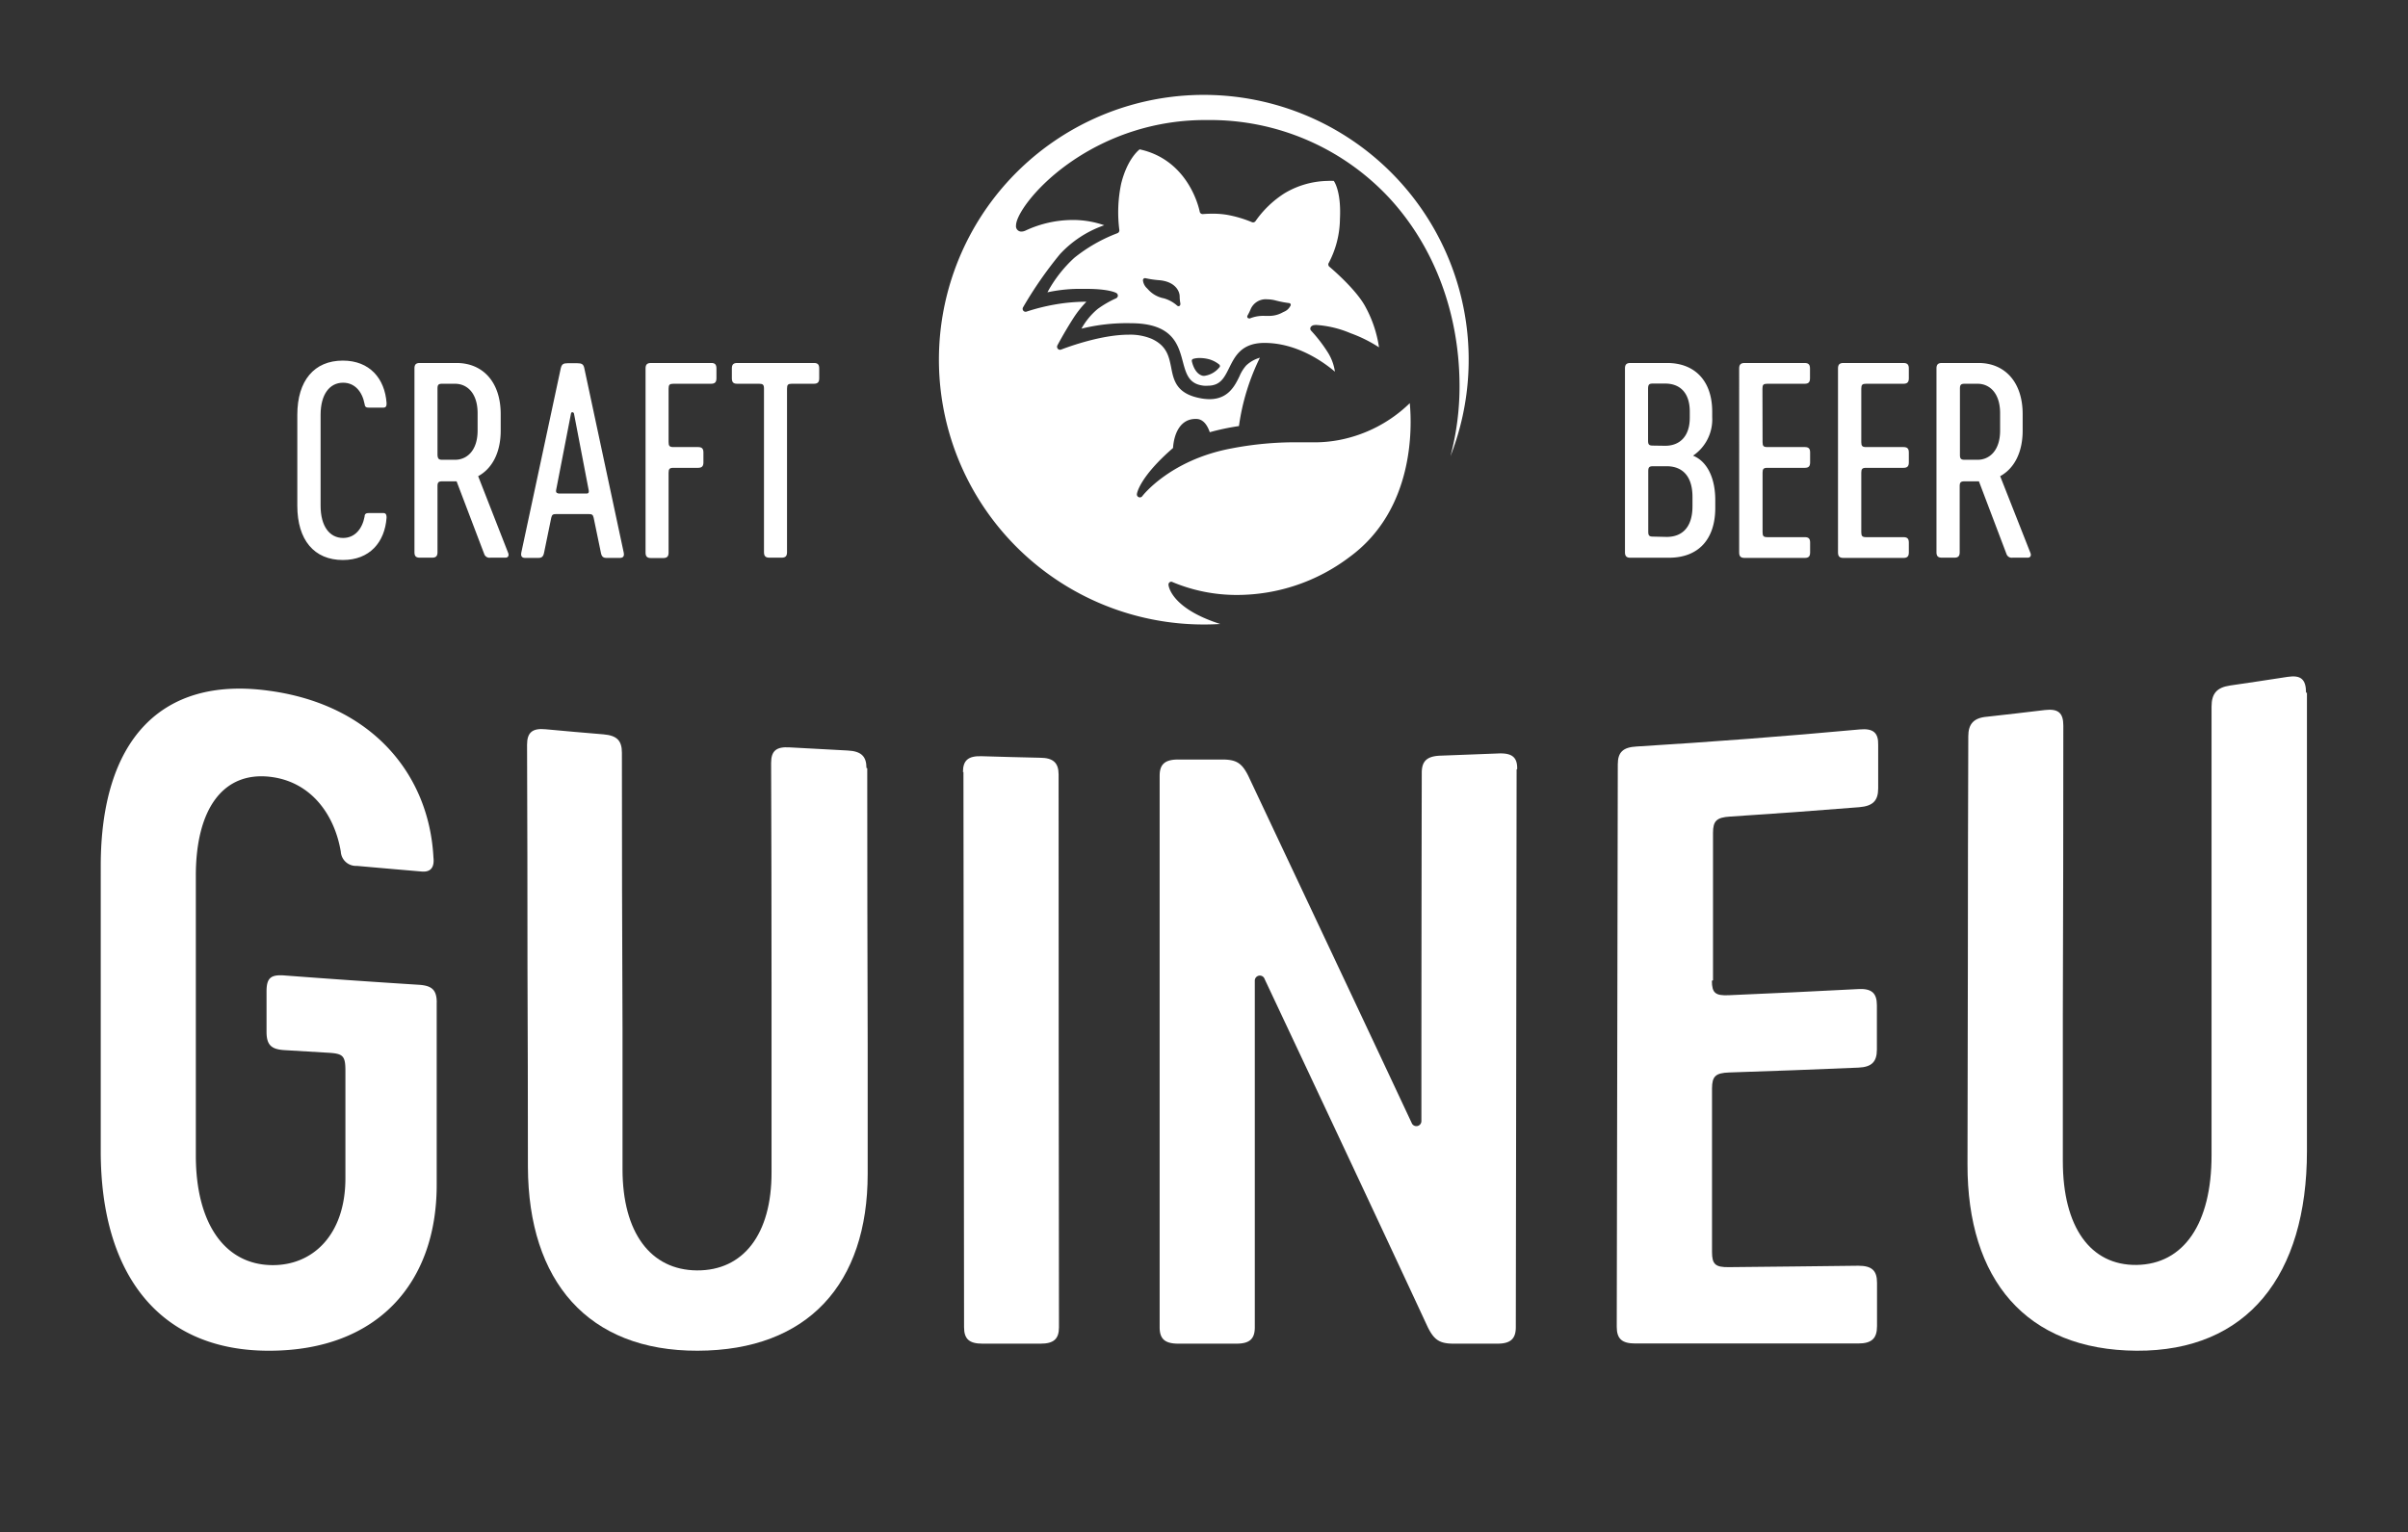 <svg id="Layer_1" data-name="Layer 1" xmlns="http://www.w3.org/2000/svg" viewBox="0 0 392 249.5"><rect x="0" y="0" width="392" height="249.5" fill="#333333" stroke="none"/><defs><style>.cls-1{fill:#fff;}</style></defs><path class="cls-1" d="M48.4,82.35V67.56c0-5.58,2.75-8.84,7.41-8.84,4.37,0,6.83,2.92,7.12,6.89,0,.39,0,.77-.54.77H60.06c-.46,0-.67-.13-.71-.6-.38-2-1.58-3.46-3.5-3.46-2.17,0-3.66,1.86-3.66,5.24V82.35c0,3.38,1.49,5.25,3.66,5.25,1.92,0,3.12-1.48,3.5-3.47,0-.46.25-.59.71-.59h2.33c.5,0,.54.38.54.76-.29,4-2.75,6.89-7.12,6.89C51.15,91.19,48.4,87.94,48.4,82.35Z"/><path class="cls-1" d="M82.29,90.81H79.83a.9.9,0,0,1-1-.59l-4.5-11.84H72c-.62,0-.78.17-.78.8V89.92c0,.63-.25.89-.88.89h-2c-.63,0-.87-.26-.87-.89V60c0-.63.24-.89.87-.89h6c4.17,0,7.17,3,7.17,8.33V70.1c0,3.63-1.41,6.21-3.67,7.44L82.71,90C82.91,90.47,82.71,90.81,82.29,90.81ZM72,74.87h2.08c1.88,0,3.67-1.44,3.67-4.77V67.3c0-3.38-1.79-4.81-3.67-4.81H72c-.62,0-.78.16-.78.8V74.07C71.26,74.7,71.42,74.87,72,74.87Z"/><path class="cls-1" d="M91.28,60c.16-.72.45-.85,1.12-.85H94c.67,0,1,.13,1.13.85l6.41,30c.13.64-.17.85-.63.85H98.73c-.54,0-.79-.21-.91-.85L96.64,84.3c-.12-.51-.29-.59-.83-.59H90.56c-.53,0-.7.08-.82.59L88.57,90c-.13.64-.38.85-.92.85H85.49c-.46,0-.75-.21-.63-.85Zm-.43,20.37h4.67c.21,0,.38-.12.33-.46L93.44,67.35c-.08-.3-.46-.3-.49,0L90.52,79.86C90.48,80.2,90.65,80.32,90.85,80.32Z"/><path class="cls-1" d="M116.63,60V61.6c0,.63-.25.89-.88.89h-6.12c-.62,0-.79.16-.79.8V72c0,.63.17.8.79.8h4c.63,0,.88.25.88.88v1.61c0,.64-.25.89-.88.89h-4c-.62,0-.79.17-.79.8v13c0,.63-.25.89-.87.89h-2c-.63,0-.88-.26-.88-.89V60c0-.63.25-.89.88-.89h9.82C116.38,59.1,116.63,59.36,116.63,60Z"/><path class="cls-1" d="M133.36,60V61.6c0,.63-.24.89-.88.89H128.9c-.62,0-.78.16-.78.8V89.92c0,.63-.25.89-.88.89h-2c-.62,0-.87-.26-.87-.89V63.29c0-.64-.17-.8-.79-.8H120c-.62,0-.86-.26-.86-.89V60c0-.63.24-.89.86-.89h12.49C133.12,59.1,133.36,59.36,133.36,60Z"/><path class="cls-1" d="M264.53,89.92V60c0-.63.25-.89.88-.89h6c4.49,0,7.32,2.92,7.32,7.91v.89a7.12,7.12,0,0,1-3.12,6.29c2.33.94,3.62,3.68,3.62,7.23v1.27c0,5.16-2.78,8.12-7.53,8.12h-6.33C264.78,90.81,264.53,90.55,264.53,89.92Zm6.55-17.33c2.28,0,4-1.44,4-4.57v-1c0-3.13-1.66-4.56-4-4.56h-2c-.63,0-.79.16-.79.88v8.42c0,.63.16.8.79.8Zm.24,14.84c2.45,0,4.2-1.48,4.2-5V80.92c0-3.51-1.75-5-4.2-5h-2.21c-.63,0-.79.17-.79.81v9.85c0,.63.16.8.79.8Z"/><path class="cls-1" d="M286.93,72c0,.63.16.8.79.8h6.08c.63,0,.87.25.87.88v1.61c0,.64-.24.89-.87.89h-6.08c-.63,0-.79.17-.79.8v9.69c0,.63.16.8.79.8h6.08c.63,0,.87.25.87.88v1.61c0,.63-.24.89-.87.89H284c-.63,0-.88-.26-.88-.89V60c0-.63.25-.89.88-.89h9.78c.63,0,.87.26.87.89V61.6c0,.63-.24.89-.87.89h-6.08c-.63,0-.79.16-.79.8Z"/><path class="cls-1" d="M303,72c0,.63.17.8.79.8h6.08c.62,0,.87.25.87.88v1.61c0,.64-.25.89-.87.89h-6.08c-.62,0-.79.17-.79.8v9.69c0,.63.17.8.79.8h6.08c.62,0,.87.25.87.88v1.61c0,.63-.25.89-.87.89h-9.79c-.62,0-.87-.26-.87-.89V60c0-.63.25-.89.87-.89h9.79c.62,0,.87.26.87.89V61.6c0,.63-.25.89-.87.89h-6.08c-.62,0-.79.16-.79.8Z"/><path class="cls-1" d="M330.1,90.81h-2.46a.9.9,0,0,1-1-.59l-4.49-11.84h-2.33c-.63,0-.8.17-.8.8V89.92c0,.63-.24.89-.86.89h-2.05c-.62,0-.87-.26-.87-.89V60c0-.63.25-.89.87-.89h6c4.16,0,7.16,3,7.16,8.33V70.1c0,3.63-1.41,6.21-3.66,7.44L330.52,90C330.73,90.47,330.52,90.81,330.1,90.81ZM319.86,74.87h2.08c1.87,0,3.66-1.44,3.66-4.77V67.3c0-3.38-1.79-4.81-3.66-4.81h-2.08c-.63,0-.8.16-.8.8V74.07C319.06,74.7,319.23,74.87,319.86,74.87Z"/><path class="cls-1" d="M71.09,163.23q0,14.85,0,29.72c0,16-9.67,26.93-27.11,27-17.86.11-27.59-12.24-27.58-32.52V141c0-20.3,9.67-31,27.46-28.51,16.78,2.29,26,13.67,26.7,27.14.14,1.23-.15,2.43-1.89,2.29-3.52-.3-7-.6-10.58-.92a2.47,2.47,0,0,1-2.61-2.31c-1-6-4.81-11.4-11.47-12.19-7.66-.91-12.15,5.19-12.13,16.17q0,22.74,0,45.49c0,11,4.66,17.74,12.35,17.85,6.68.1,12-4.93,12-14.14q0-8.76,0-17.53c0-2.48-.43-2.78-2.9-2.92L46.3,171c-2.18-.13-2.91-.88-2.91-3s0-4.38,0-6.58.73-2.74,2.9-2.58q10.94.83,21.9,1.52c2.17.14,2.9.87,2.91,2.9"/><path class="cls-1" d="M141.18,125.1q0,22.44.07,44.86,0,10.6,0,21.2c0,17.84-9.68,28.75-27.69,28.79C95.74,220,86,208.65,85.94,190q0-16.11-.07-32.23,0-18.24-.07-36.5c0-2,.87-2.72,3-2.52q4.71.44,9.44.83c2.18.19,3,1,3,3q0,22.43.1,44.86,0,11.46,0,22.95c0,10.3,4.55,16.42,12.1,16.48s12.19-5.87,12.16-16q0-15.43,0-30.85,0-17.9-.07-35.78c0-2,.87-2.67,3-2.54q4.72.27,9.46.51c2.18.11,3.06.92,3.06,2.84"/><path class="cls-1" d="M156.76,125.72c0-1.92.87-2.65,3.05-2.58,3.16.1,6.31.18,9.47.25,2.18,0,3.05.83,3.05,2.74q0,45,.06,90c0,1.92-.87,2.67-3,2.67h-9.45c-2.17,0-3-.77-3-2.68q-.06-45.21-.1-90.41"/><path class="cls-1" d="M246.89,125.28q-.06,45.41-.13,90.83c0,1.92-.88,2.69-3,2.69h-7.12c-2.32,0-3.19-.64-4.21-2.68-8.83-19-17.69-37.83-26.56-56.69a.82.82,0,0,0-1.6.26q0,28.23,0,56.45c0,1.91-.87,2.66-3,2.66h-9.44c-2.17,0-3.05-.75-3.05-2.66q0-44.91,0-89.81c0-1.9.88-2.66,3.07-2.65h7.13c2.33,0,3.2.62,4.22,2.64,8.88,18.85,17.75,37.63,26.6,56.52a.82.82,0,0,0,1.59-.27q0-28.38.06-56.75c0-1.91.88-2.7,3.07-2.77l9.46-.36c2.18-.08,3.06.64,3,2.57"/><path class="cls-1" d="M278.68,159.7c0,2,.57,2.46,2.75,2.36q10.53-.45,21.06-1c2.18-.12,3.05.63,3.05,2.64,0,2.4,0,4.81,0,7.22,0,2-.87,2.84-3,2.93q-10.53.45-21.07.79c-2.18.08-2.76.62-2.77,2.58q0,13.35,0,26.67c0,2,.57,2.48,2.75,2.45,7-.06,14-.15,21.06-.23,2.18,0,3.05.76,3.05,2.76,0,2.36,0,4.73,0,7.09,0,2-.88,2.81-3.06,2.81l-36.31,0c-2.17,0-3-.78-3-2.72q.08-45.8.17-91.59c0-2,.88-2.78,3.06-2.9q18.18-1.11,36.33-2.78c2.18-.2,3.05.52,3,2.52,0,2.36,0,4.73,0,7.09,0,2-.88,2.87-3.06,3.05q-10.51.85-21.07,1.53c-2.17.14-2.76.7-2.76,2.66q0,12,0,24"/><path class="cls-1" d="M375.55,112.79v74.64c0,20.28-9.72,32.62-27.73,32.52s-27.57-11.59-27.53-30.37l.06-32.69q0-18.51.07-37c0-2,.88-3,3.05-3.18q4.71-.52,9.42-1.09c2.18-.25,3,.47,3,2.54q0,23.45-.08,46.91,0,12,0,24c0,10.74,4.48,17,12,16.91,7.7-.11,12.21-6.74,12.21-17.85q0-16.92,0-33.84,0-19.62,0-39.23c0-2.14.87-3.11,3-3.43,3.13-.46,6.26-.92,9.38-1.41,2.17-.33,3,.4,3,2.59"/><path class="cls-1" d="M198.65,101.61c-8-2.55-8.41-6.18-8.43-6.37a.47.47,0,0,1,.21-.44.44.44,0,0,1,.48,0,27,27,0,0,0,10.64,2.08,30.35,30.35,0,0,0,18.08-6.13C230.3,83,229.86,69.48,229.5,65.65a22.57,22.57,0,0,1-11.5,6,21.41,21.41,0,0,1-4.57.37h-2.2a55.14,55.14,0,0,0-10.76,1c-10,1.87-14.48,7.72-14.52,7.78a.48.48,0,0,1-.57.16.48.48,0,0,1-.3-.51c0-.11.43-2.78,5.88-7.5.15-2.33,1.18-4.73,3.65-4.73h.12c1.3,0,1.92,1.32,2.21,2.16a38.73,38.73,0,0,1,4.75-1,36.48,36.48,0,0,1,3.41-11.13,5.41,5.41,0,0,0-2.22,1.25,6.35,6.35,0,0,0-1.1,1.76C201,62.89,199.9,65,196.89,65a7.81,7.81,0,0,1-1.24-.11c-4.13-.69-4.59-2.92-5-5.08-.37-1.81-.72-3.52-3.2-4.65a9.08,9.08,0,0,0-3.7-.66c-4.92,0-10.92,2.4-11,2.42a.47.47,0,0,1-.54-.12.49.49,0,0,1-.08-.55s1.16-2.2,2.63-4.48a17.16,17.16,0,0,1,2.1-2.64h-.15a31.93,31.93,0,0,0-3.24.2,32.86,32.86,0,0,0-6.35,1.41.48.48,0,0,1-.58-.69,65,65,0,0,1,6-8.65,17.7,17.7,0,0,1,7.22-4.72,15.55,15.55,0,0,0-5.19-.86A18.28,18.28,0,0,0,167,37.52a1.69,1.69,0,0,1-.73.19.87.87,0,0,1-.87-1c0-1.59,2.81-5.86,8.11-9.76a38.34,38.34,0,0,1,23-7.4,39.82,39.82,0,0,1,29.62,12.65c7.4,8,11.47,18.91,11.47,30.73a44.3,44.3,0,0,1-1.48,11.36A43.12,43.12,0,1,0,196,101.69C196.89,101.69,197.78,101.66,198.65,101.61Z"/><path class="cls-1" d="M213.65,53a2.22,2.22,0,0,1,.7-.08,17.17,17.17,0,0,1,5.51,1.34,22.53,22.53,0,0,1,4.63,2.3,19.67,19.67,0,0,0-2.14-6.47c-1.49-2.94-5.89-6.62-5.94-6.66a.48.48,0,0,1-.09-.64,15.68,15.68,0,0,0,1.81-7.16c.2-3.92-.67-5.69-1-6.17a9.66,9.66,0,0,0-1,0,14.16,14.16,0,0,0-7,2A16.7,16.7,0,0,0,204.39,36a.48.48,0,0,1-.6.17A19.61,19.61,0,0,0,199.86,35a13.77,13.77,0,0,0-2.5-.2c-.9,0-1.52.06-1.53.06a.49.49,0,0,1-.53-.4s-1.55-8.36-9.78-10.14c-.5.41-2.09,1.93-3,5.57a22.65,22.65,0,0,0-.3,7.57.5.5,0,0,1-.33.52,25.72,25.72,0,0,0-7,4,21.5,21.5,0,0,0-4.38,5.62,25.29,25.29,0,0,1,4.77-.56l1.59,0c3.6,0,4.75.61,4.87.68a.51.51,0,0,1,.24.45.52.52,0,0,1-.3.41,16.51,16.51,0,0,0-3,1.74,11.32,11.32,0,0,0-2.63,3.2,30.66,30.66,0,0,1,8-.89c6.84,0,7.76,3.46,8.5,6.25.55,2.06,1,3.68,3.44,3.93a4.35,4.35,0,0,0,.61,0c2.06,0,2.69-1.28,3.49-2.89.95-1.91,2-4.08,5.76-4.08,5.33,0,9.68,3.17,11.46,4.68a7.94,7.94,0,0,0-1.07-3,24,24,0,0,0-2.81-3.68.49.49,0,0,1,.2-.79Zm-21.81-3.16a.28.28,0,0,1-.23-.09,5.56,5.56,0,0,0-2.14-1.17,4.6,4.6,0,0,1-2.58-1.46l-.16-.17a2.05,2.05,0,0,1-.67-1.32.37.37,0,0,1,.13-.27.34.34,0,0,1,.28-.06,16.12,16.12,0,0,0,2.27.33c2.65.24,3.32,1.86,3.3,2.68a6.21,6.21,0,0,0,.11,1.08.25.25,0,0,1,0,.12A.33.33,0,0,1,191.84,49.87Zm6.7,9.93a3.8,3.8,0,0,1-2.39,1.42,1.34,1.34,0,0,1-.35,0c-1.37-.31-1.76-2.29-1.78-2.38a.32.32,0,0,1,.22-.37,3.47,3.47,0,0,1,1.07-.14,6,6,0,0,1,1.17.12,4.61,4.61,0,0,1,2,.94A.34.34,0,0,1,198.54,59.8Zm11.54-10a2,2,0,0,1-1.07,1l-.2.1a4.49,4.49,0,0,1-2.23.57c-.21,0-.45,0-.69,0a5.69,5.69,0,0,0-2.41.41.28.28,0,0,1-.13,0,.34.34,0,0,1-.25-.11.33.33,0,0,1,0-.38,9.27,9.27,0,0,0,.49-1,2.67,2.67,0,0,1,2.71-1.62,5.58,5.58,0,0,1,1.29.17,16.68,16.68,0,0,0,2.25.44.33.33,0,0,1,.25.15A.37.37,0,0,1,210.08,49.82Z"/></svg>
